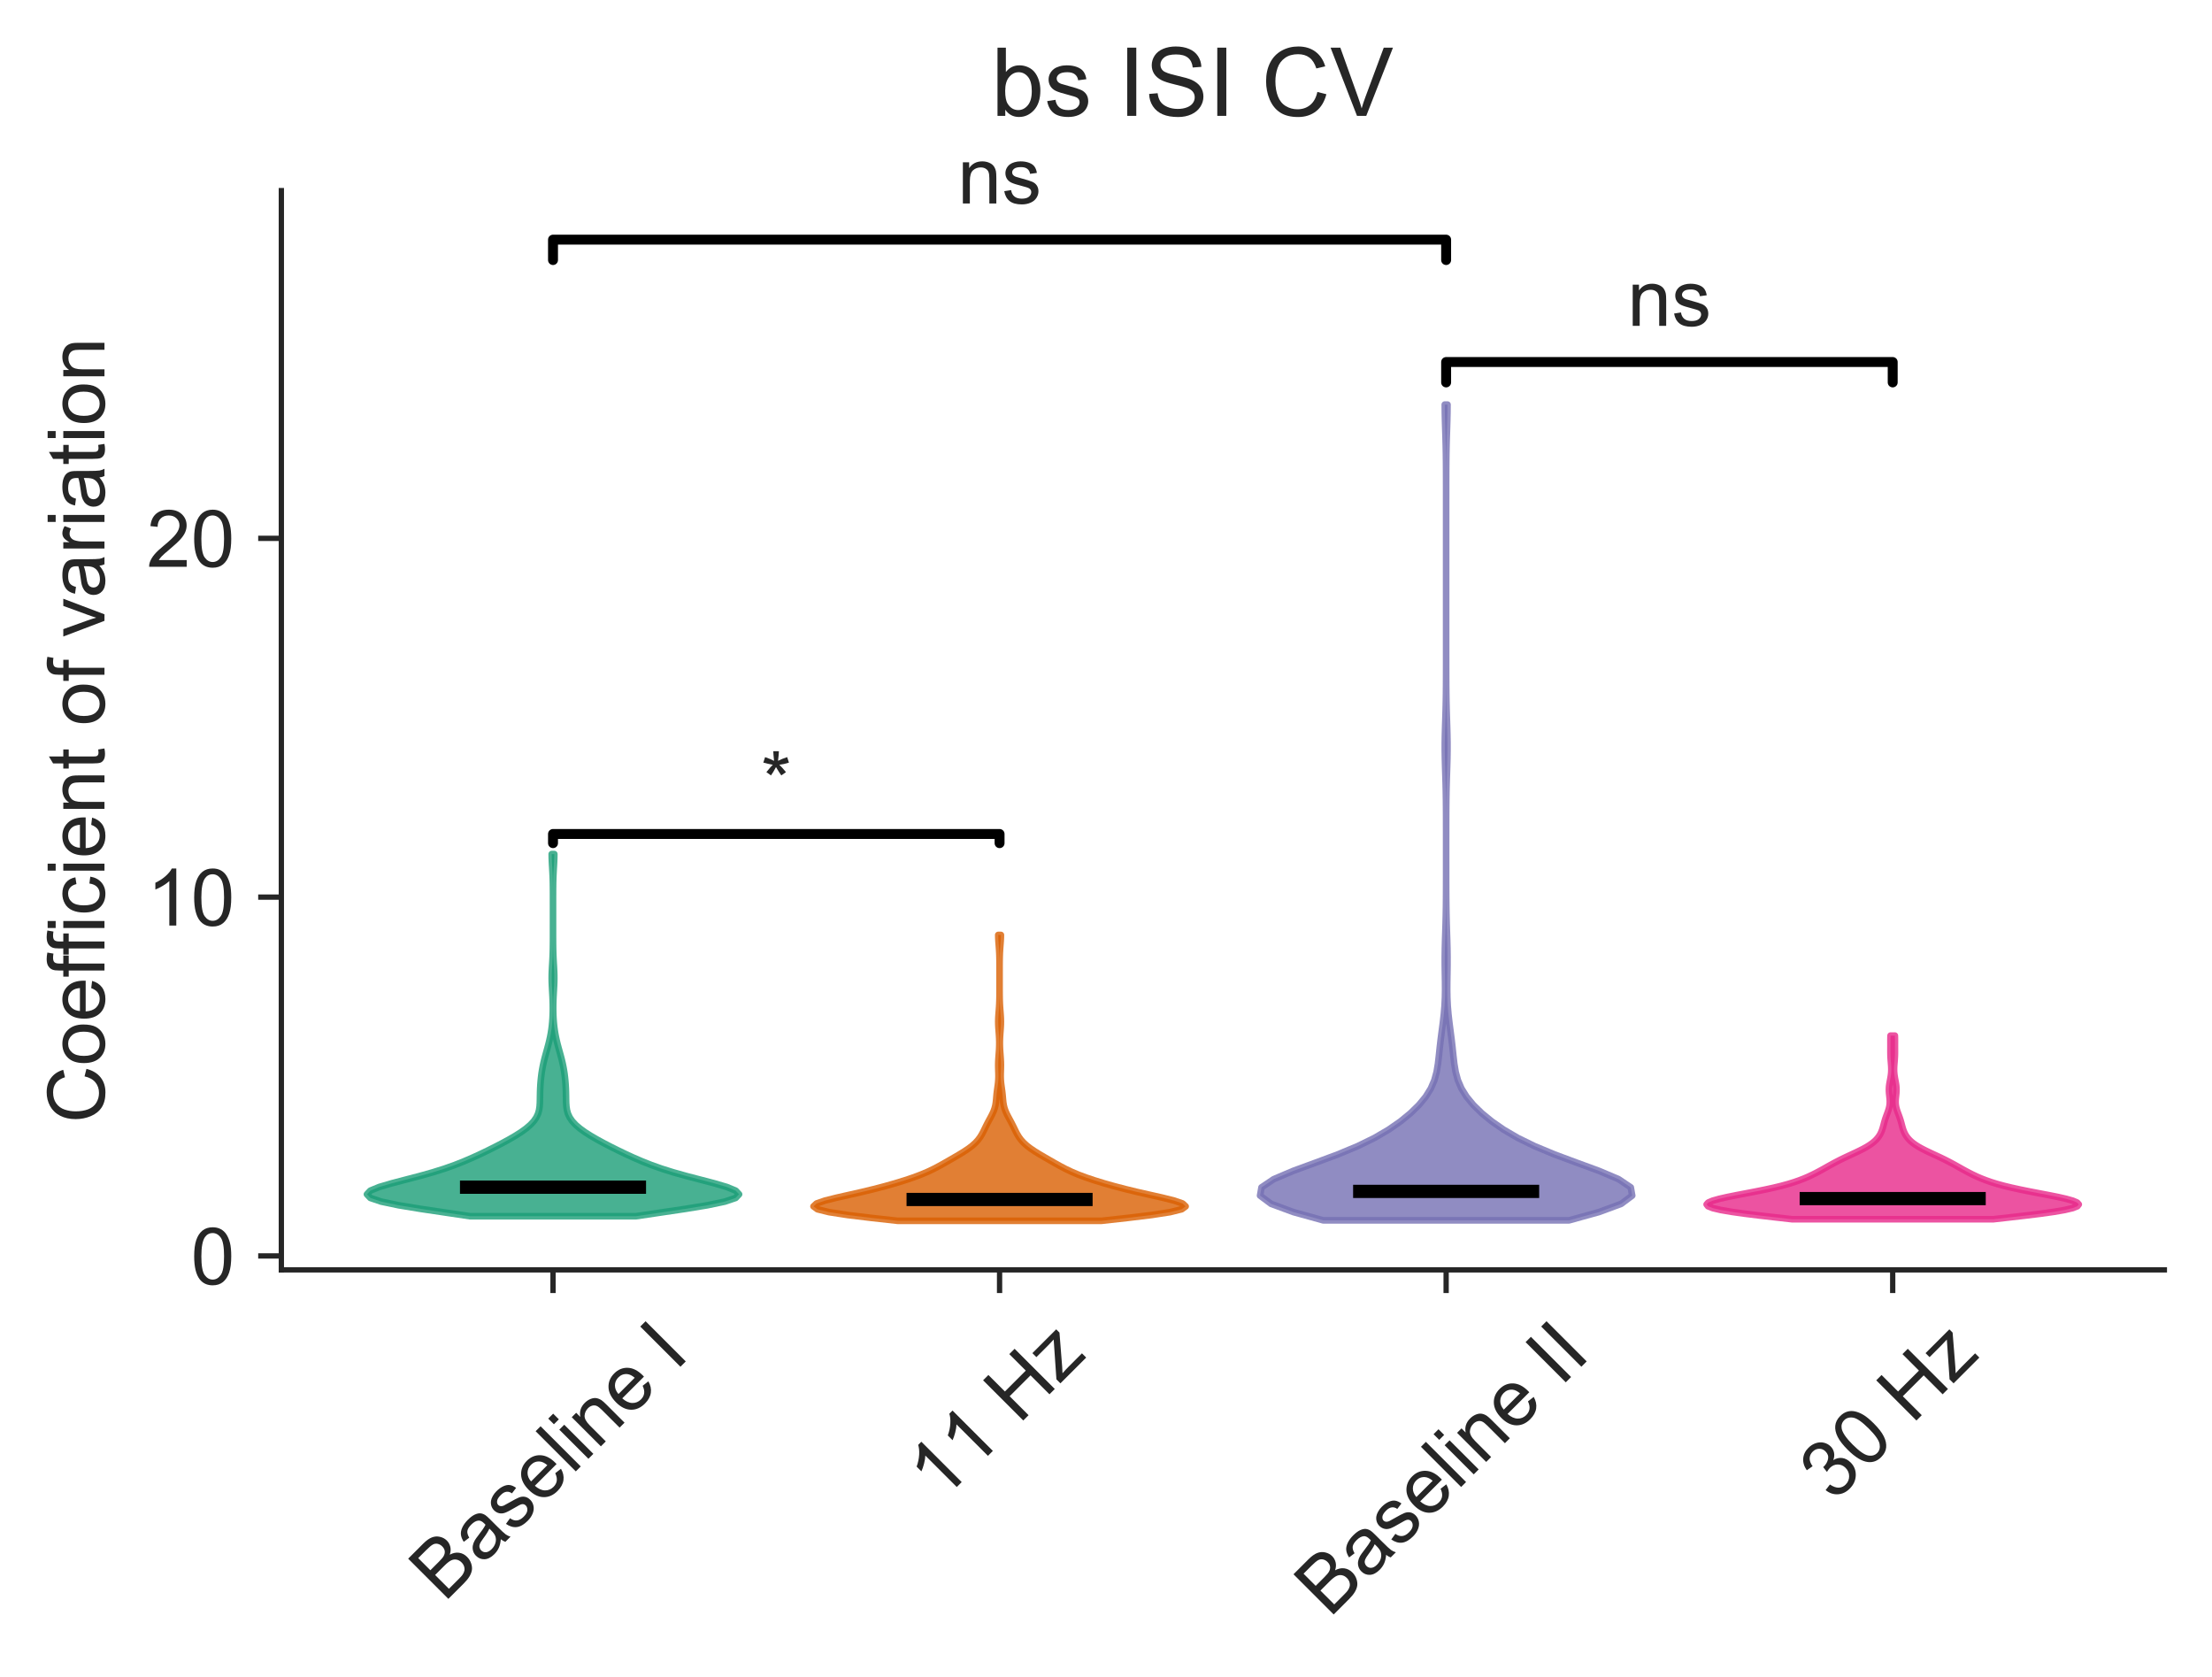 <?xml version="1.0" encoding="utf-8" standalone="no"?>
<!DOCTYPE svg PUBLIC "-//W3C//DTD SVG 1.1//EN"
  "http://www.w3.org/Graphics/SVG/1.1/DTD/svg11.dtd">
<!-- Created with matplotlib (https://matplotlib.org/) -->
<svg height="253.46pt" version="1.1" viewBox="0 0 334.301 253.46" width="334.301pt" xmlns="http://www.w3.org/2000/svg" xmlns:xlink="http://www.w3.org/1999/xlink">
 <defs>
  <style type="text/css">
*{stroke-linecap:butt;stroke-linejoin:round;}
  </style>
 </defs>
 <g id="figure_1">
  <g id="patch_1">
   <path d="M -0 253.46 
L 334.301 253.46 
L 334.301 0 
L -0 0 
z
" style="fill:none;"/>
  </g>
  <g id="axes_1">
   <g id="patch_2">
    <path d="M 42.521 191.88 
L 327.101 191.88 
L 327.101 28.8 
L 42.521 28.8 
z
" style="fill:none;"/>
   </g>
   <g id="matplotlib.axis_1">
    <g id="xtick_1">
     <g id="line2d_1">
      <defs>
       <path d="M 0 0 
L 0 3.5 
" id="md70d0dd9fb" style="stroke:#262626;stroke-width:0.8;"/>
      </defs>
      <g>
       <use style="fill:#262626;stroke:#262626;stroke-width:0.8;" x="83.577" xlink:href="#md70d0dd9fb" y="191.88"/>
      </g>
     </g>
     <g id="text_1">
      <!-- Baseline I -->
      <defs>
       <path d="M 7.328 0 
L 7.328 71.578 
L 34.188 71.578 
Q 42.391 71.578 47.344 69.406 
Q 52.297 67.234 55.094 62.719 
Q 57.906 58.203 57.906 53.266 
Q 57.906 48.688 55.422 44.625 
Q 52.938 40.578 47.906 38.094 
Q 54.391 36.188 57.875 31.594 
Q 61.375 27 61.375 20.75 
Q 61.375 15.719 59.25 11.391 
Q 57.125 7.078 54 4.734 
Q 50.875 2.391 46.156 1.188 
Q 41.453 0 34.625 0 
z
M 16.797 41.5 
L 32.281 41.5 
Q 38.578 41.5 41.312 42.328 
Q 44.922 43.406 46.75 45.891 
Q 48.578 48.391 48.578 52.156 
Q 48.578 55.719 46.875 58.422 
Q 45.172 61.141 41.984 62.141 
Q 38.812 63.141 31.109 63.141 
L 16.797 63.141 
z
M 16.797 8.453 
L 34.625 8.453 
Q 39.203 8.453 41.062 8.797 
Q 44.344 9.375 46.531 10.734 
Q 48.734 12.109 50.141 14.719 
Q 51.562 17.328 51.562 20.75 
Q 51.562 24.75 49.516 27.703 
Q 47.469 30.672 43.828 31.859 
Q 40.188 33.062 33.344 33.062 
L 16.797 33.062 
z
" id="ArialMT-66"/>
       <path d="M 40.438 6.391 
Q 35.547 2.25 31.031 0.531 
Q 26.516 -1.172 21.344 -1.172 
Q 12.797 -1.172 8.203 3 
Q 3.609 7.172 3.609 13.672 
Q 3.609 17.484 5.344 20.625 
Q 7.078 23.781 9.891 25.688 
Q 12.703 27.594 16.219 28.562 
Q 18.797 29.25 24.031 29.891 
Q 34.672 31.156 39.703 32.906 
Q 39.75 34.719 39.75 35.203 
Q 39.75 40.578 37.25 42.781 
Q 33.891 45.75 27.25 45.75 
Q 21.047 45.75 18.094 43.578 
Q 15.141 41.406 13.719 35.891 
L 5.125 37.062 
Q 6.297 42.578 8.984 45.969 
Q 11.672 49.359 16.75 51.188 
Q 21.828 53.031 28.516 53.031 
Q 35.156 53.031 39.297 51.469 
Q 43.453 49.906 45.406 47.531 
Q 47.359 45.172 48.141 41.547 
Q 48.578 39.312 48.578 33.453 
L 48.578 21.734 
Q 48.578 9.469 49.141 6.219 
Q 49.703 2.984 51.375 0 
L 42.188 0 
Q 40.828 2.734 40.438 6.391 
z
M 39.703 26.031 
Q 34.906 24.078 25.344 22.703 
Q 19.922 21.922 17.672 20.938 
Q 15.438 19.969 14.203 18.094 
Q 12.984 16.219 12.984 13.922 
Q 12.984 10.406 15.641 8.062 
Q 18.312 5.719 23.438 5.719 
Q 28.516 5.719 32.469 7.938 
Q 36.422 10.156 38.281 14.016 
Q 39.703 17 39.703 22.797 
z
" id="ArialMT-97"/>
       <path d="M 3.078 15.484 
L 11.766 16.844 
Q 12.5 11.625 15.844 8.844 
Q 19.188 6.062 25.203 6.062 
Q 31.25 6.062 34.172 8.516 
Q 37.109 10.984 37.109 14.312 
Q 37.109 17.281 34.516 19 
Q 32.719 20.172 25.531 21.969 
Q 15.875 24.422 12.141 26.203 
Q 8.406 27.984 6.469 31.125 
Q 4.547 34.281 4.547 38.094 
Q 4.547 41.547 6.125 44.5 
Q 7.719 47.469 10.453 49.422 
Q 12.5 50.922 16.031 51.969 
Q 19.578 53.031 23.641 53.031 
Q 29.734 53.031 34.344 51.266 
Q 38.969 49.516 41.156 46.5 
Q 43.359 43.5 44.188 38.484 
L 35.594 37.312 
Q 35.016 41.312 32.203 43.547 
Q 29.391 45.797 24.266 45.797 
Q 18.219 45.797 15.625 43.797 
Q 13.031 41.797 13.031 39.109 
Q 13.031 37.406 14.109 36.031 
Q 15.188 34.625 17.484 33.688 
Q 18.797 33.203 25.25 31.453 
Q 34.578 28.953 38.25 27.359 
Q 41.938 25.781 44.031 22.75 
Q 46.141 19.734 46.141 15.234 
Q 46.141 10.844 43.578 6.953 
Q 41.016 3.078 36.172 0.953 
Q 31.344 -1.172 25.25 -1.172 
Q 15.141 -1.172 9.844 3.031 
Q 4.547 7.234 3.078 15.484 
z
" id="ArialMT-115"/>
       <path d="M 42.094 16.703 
L 51.172 15.578 
Q 49.031 7.625 43.219 3.219 
Q 37.406 -1.172 28.375 -1.172 
Q 17 -1.172 10.328 5.828 
Q 3.656 12.844 3.656 25.484 
Q 3.656 38.578 10.391 45.797 
Q 17.141 53.031 27.875 53.031 
Q 38.281 53.031 44.875 45.953 
Q 51.469 38.875 51.469 26.031 
Q 51.469 25.25 51.422 23.688 
L 12.75 23.688 
Q 13.234 15.141 17.578 10.594 
Q 21.922 6.062 28.422 6.062 
Q 33.25 6.062 36.672 8.594 
Q 40.094 11.141 42.094 16.703 
z
M 13.234 30.906 
L 42.188 30.906 
Q 41.609 37.453 38.875 40.719 
Q 34.672 45.797 27.984 45.797 
Q 21.922 45.797 17.797 41.75 
Q 13.672 37.703 13.234 30.906 
z
" id="ArialMT-101"/>
       <path d="M 6.391 0 
L 6.391 71.578 
L 15.188 71.578 
L 15.188 0 
z
" id="ArialMT-108"/>
       <path d="M 6.641 61.469 
L 6.641 71.578 
L 15.438 71.578 
L 15.438 61.469 
z
M 6.641 0 
L 6.641 51.859 
L 15.438 51.859 
L 15.438 0 
z
" id="ArialMT-105"/>
       <path d="M 6.594 0 
L 6.594 51.859 
L 14.5 51.859 
L 14.5 44.484 
Q 20.219 53.031 31 53.031 
Q 35.688 53.031 39.625 51.344 
Q 43.562 49.656 45.516 46.922 
Q 47.469 44.188 48.25 40.438 
Q 48.734 37.984 48.734 31.891 
L 48.734 0 
L 39.938 0 
L 39.938 31.547 
Q 39.938 36.922 38.906 39.578 
Q 37.891 42.234 35.281 43.812 
Q 32.672 45.406 29.156 45.406 
Q 23.531 45.406 19.453 41.844 
Q 15.375 38.281 15.375 28.328 
L 15.375 0 
z
" id="ArialMT-110"/>
       <path id="ArialMT-32"/>
       <path d="M 9.328 0 
L 9.328 71.578 
L 18.797 71.578 
L 18.797 0 
z
" id="ArialMT-73"/>
      </defs>
      <g style="fill:#262626;" transform="translate(67.139 242.216)rotate(-45)scale(0.12 -0.12)">
       <use xlink:href="#ArialMT-66"/>
       <use x="66.699" xlink:href="#ArialMT-97"/>
       <use x="122.314" xlink:href="#ArialMT-115"/>
       <use x="172.314" xlink:href="#ArialMT-101"/>
       <use x="227.93" xlink:href="#ArialMT-108"/>
       <use x="250.146" xlink:href="#ArialMT-105"/>
       <use x="272.363" xlink:href="#ArialMT-110"/>
       <use x="327.979" xlink:href="#ArialMT-101"/>
       <use x="383.594" xlink:href="#ArialMT-32"/>
       <use x="411.377" xlink:href="#ArialMT-73"/>
      </g>
     </g>
    </g>
    <g id="xtick_2">
     <g id="line2d_2">
      <g>
       <use style="fill:#262626;stroke:#262626;stroke-width:0.8;" x="151.066" xlink:href="#md70d0dd9fb" y="191.88"/>
      </g>
     </g>
     <g id="text_2">
      <!-- 11 Hz -->
      <defs>
       <path d="M 37.25 0 
L 28.469 0 
L 28.469 56 
Q 25.297 52.984 20.141 49.953 
Q 14.984 46.922 10.891 45.406 
L 10.891 53.906 
Q 18.266 57.375 23.781 62.297 
Q 29.297 67.234 31.594 71.875 
L 37.25 71.875 
z
" id="ArialMT-49"/>
       <path d="M 8.016 0 
L 8.016 71.578 
L 17.484 71.578 
L 17.484 42.188 
L 54.688 42.188 
L 54.688 71.578 
L 64.156 71.578 
L 64.156 0 
L 54.688 0 
L 54.688 33.734 
L 17.484 33.734 
L 17.484 0 
z
" id="ArialMT-72"/>
       <path d="M 1.953 0 
L 1.953 7.125 
L 34.969 45.016 
Q 29.344 44.734 25.047 44.734 
L 3.906 44.734 
L 3.906 51.859 
L 46.297 51.859 
L 46.297 46.047 
L 18.219 13.141 
L 12.797 7.125 
Q 18.703 7.562 23.875 7.562 
L 47.859 7.562 
L 47.859 0 
z
" id="ArialMT-122"/>
      </defs>
      <g style="fill:#262626;" transform="translate(142.182 227.109)rotate(-45)scale(0.12 -0.12)">
       <use xlink:href="#ArialMT-49"/>
       <use x="55.506" xlink:href="#ArialMT-49"/>
       <use x="111.121" xlink:href="#ArialMT-32"/>
       <use x="138.904" xlink:href="#ArialMT-72"/>
       <use x="211.121" xlink:href="#ArialMT-122"/>
      </g>
     </g>
    </g>
    <g id="xtick_3">
     <g id="line2d_3">
      <g>
       <use style="fill:#262626;stroke:#262626;stroke-width:0.8;" x="218.555" xlink:href="#md70d0dd9fb" y="191.88"/>
      </g>
     </g>
     <g id="text_3">
      <!-- Baseline II -->
      <g style="fill:#262626;" transform="translate(200.939 244.573)rotate(-45)scale(0.12 -0.12)">
       <use xlink:href="#ArialMT-66"/>
       <use x="66.699" xlink:href="#ArialMT-97"/>
       <use x="122.314" xlink:href="#ArialMT-115"/>
       <use x="172.314" xlink:href="#ArialMT-101"/>
       <use x="227.93" xlink:href="#ArialMT-108"/>
       <use x="250.146" xlink:href="#ArialMT-105"/>
       <use x="272.363" xlink:href="#ArialMT-110"/>
       <use x="327.979" xlink:href="#ArialMT-101"/>
       <use x="383.594" xlink:href="#ArialMT-32"/>
       <use x="411.377" xlink:href="#ArialMT-73"/>
       <use x="439.16" xlink:href="#ArialMT-73"/>
      </g>
     </g>
    </g>
    <g id="xtick_4">
     <g id="line2d_4">
      <g>
       <use style="fill:#262626;stroke:#262626;stroke-width:0.8;" x="286.045" xlink:href="#md70d0dd9fb" y="191.88"/>
      </g>
     </g>
     <g id="text_4">
      <!-- 30 Hz -->
      <defs>
       <path d="M 4.203 18.891 
L 12.984 20.062 
Q 14.5 12.594 18.141 9.297 
Q 21.781 6 27 6 
Q 33.203 6 37.469 10.297 
Q 41.75 14.594 41.75 20.953 
Q 41.75 27 37.797 30.922 
Q 33.844 34.859 27.734 34.859 
Q 25.25 34.859 21.531 33.891 
L 22.516 41.609 
Q 23.391 41.5 23.922 41.5 
Q 29.547 41.5 34.031 44.422 
Q 38.531 47.359 38.531 53.469 
Q 38.531 58.297 35.25 61.469 
Q 31.984 64.656 26.812 64.656 
Q 21.688 64.656 18.266 61.422 
Q 14.844 58.203 13.875 51.766 
L 5.078 53.328 
Q 6.688 62.156 12.391 67.016 
Q 18.109 71.875 26.609 71.875 
Q 32.469 71.875 37.391 69.359 
Q 42.328 66.844 44.938 62.5 
Q 47.562 58.156 47.562 53.266 
Q 47.562 48.641 45.062 44.828 
Q 42.578 41.016 37.703 38.766 
Q 44.047 37.312 47.562 32.688 
Q 51.078 28.078 51.078 21.141 
Q 51.078 11.766 44.234 5.25 
Q 37.406 -1.266 26.953 -1.266 
Q 17.531 -1.266 11.297 4.344 
Q 5.078 9.969 4.203 18.891 
z
" id="ArialMT-51"/>
       <path d="M 4.156 35.297 
Q 4.156 48 6.766 55.734 
Q 9.375 63.484 14.516 67.672 
Q 19.672 71.875 27.484 71.875 
Q 33.25 71.875 37.594 69.547 
Q 41.938 67.234 44.766 62.859 
Q 47.609 58.5 49.219 52.219 
Q 50.828 45.953 50.828 35.297 
Q 50.828 22.703 48.234 14.969 
Q 45.656 7.234 40.5 3 
Q 35.359 -1.219 27.484 -1.219 
Q 17.141 -1.219 11.234 6.203 
Q 4.156 15.141 4.156 35.297 
z
M 13.188 35.297 
Q 13.188 17.672 17.312 11.828 
Q 21.438 6 27.484 6 
Q 33.547 6 37.672 11.859 
Q 41.797 17.719 41.797 35.297 
Q 41.797 52.984 37.672 58.781 
Q 33.547 64.594 27.391 64.594 
Q 21.344 64.594 17.719 59.469 
Q 13.188 52.938 13.188 35.297 
z
" id="ArialMT-48"/>
      </defs>
      <g style="fill:#262626;" transform="translate(277.156 227.119)rotate(-45)scale(0.12 -0.12)">
       <use xlink:href="#ArialMT-51"/>
       <use x="55.615" xlink:href="#ArialMT-48"/>
       <use x="111.23" xlink:href="#ArialMT-32"/>
       <use x="139.014" xlink:href="#ArialMT-72"/>
       <use x="211.23" xlink:href="#ArialMT-122"/>
      </g>
     </g>
    </g>
   </g>
   <g id="matplotlib.axis_2">
    <g id="ytick_1">
     <g id="line2d_5">
      <defs>
       <path d="M 0 0 
L -3.5 0 
" id="m2363a6ef73" style="stroke:#262626;stroke-width:0.8;"/>
      </defs>
      <g>
       <use style="fill:#262626;stroke:#262626;stroke-width:0.8;" x="42.521" xlink:href="#m2363a6ef73" y="189.775"/>
      </g>
     </g>
     <g id="text_5">
      <!-- 0 -->
      <g style="fill:#262626;" transform="translate(28.848 194.07)scale(0.12 -0.12)">
       <use xlink:href="#ArialMT-48"/>
      </g>
     </g>
    </g>
    <g id="ytick_2">
     <g id="line2d_6">
      <g>
       <use style="fill:#262626;stroke:#262626;stroke-width:0.8;" x="42.521" xlink:href="#m2363a6ef73" y="135.56"/>
      </g>
     </g>
     <g id="text_6">
      <!-- 10 -->
      <g style="fill:#262626;" transform="translate(22.174 139.855)scale(0.12 -0.12)">
       <use xlink:href="#ArialMT-49"/>
       <use x="55.615" xlink:href="#ArialMT-48"/>
      </g>
     </g>
    </g>
    <g id="ytick_3">
     <g id="line2d_7">
      <g>
       <use style="fill:#262626;stroke:#262626;stroke-width:0.8;" x="42.521" xlink:href="#m2363a6ef73" y="81.345"/>
      </g>
     </g>
     <g id="text_7">
      <!-- 20 -->
      <defs>
       <path d="M 50.344 8.453 
L 50.344 0 
L 3.031 0 
Q 2.938 3.172 4.047 6.109 
Q 5.859 10.938 9.828 15.625 
Q 13.812 20.312 21.344 26.469 
Q 33.016 36.031 37.109 41.625 
Q 41.219 47.219 41.219 52.203 
Q 41.219 57.422 37.469 61 
Q 33.734 64.594 27.734 64.594 
Q 21.391 64.594 17.578 60.781 
Q 13.766 56.984 13.719 50.25 
L 4.688 51.172 
Q 5.609 61.281 11.656 66.578 
Q 17.719 71.875 27.938 71.875 
Q 38.234 71.875 44.234 66.156 
Q 50.25 60.453 50.25 52 
Q 50.25 47.703 48.484 43.547 
Q 46.734 39.406 42.656 34.812 
Q 38.578 30.219 29.109 22.219 
Q 21.188 15.578 18.938 13.203 
Q 16.703 10.844 15.234 8.453 
z
" id="ArialMT-50"/>
      </defs>
      <g style="fill:#262626;" transform="translate(22.174 85.639)scale(0.12 -0.12)">
       <use xlink:href="#ArialMT-50"/>
       <use x="55.615" xlink:href="#ArialMT-48"/>
      </g>
     </g>
    </g>
    <g id="text_8">
     <!-- Coefficient of variation -->
     <defs>
      <path d="M 58.797 25.094 
L 68.266 22.703 
Q 65.281 11.031 57.547 4.906 
Q 49.812 -1.219 38.625 -1.219 
Q 27.047 -1.219 19.797 3.484 
Q 12.547 8.203 8.766 17.141 
Q 4.984 26.078 4.984 36.328 
Q 4.984 47.516 9.25 55.828 
Q 13.531 64.156 21.406 68.469 
Q 29.297 72.797 38.766 72.797 
Q 49.516 72.797 56.828 67.328 
Q 64.156 61.859 67.047 51.953 
L 57.719 49.75 
Q 55.219 57.562 50.484 61.125 
Q 45.75 64.703 38.578 64.703 
Q 30.328 64.703 24.781 60.734 
Q 19.234 56.781 16.984 50.109 
Q 14.75 43.453 14.75 36.375 
Q 14.75 27.25 17.406 20.438 
Q 20.062 13.625 25.672 10.25 
Q 31.297 6.891 37.844 6.891 
Q 45.797 6.891 51.312 11.469 
Q 56.844 16.062 58.797 25.094 
z
" id="ArialMT-67"/>
      <path d="M 3.328 25.922 
Q 3.328 40.328 11.328 47.266 
Q 18.016 53.031 27.641 53.031 
Q 38.328 53.031 45.109 46.016 
Q 51.906 39.016 51.906 26.656 
Q 51.906 16.656 48.906 10.906 
Q 45.906 5.172 40.156 2 
Q 34.422 -1.172 27.641 -1.172 
Q 16.75 -1.172 10.031 5.812 
Q 3.328 12.797 3.328 25.922 
z
M 12.359 25.922 
Q 12.359 15.969 16.703 11.016 
Q 21.047 6.062 27.641 6.062 
Q 34.188 6.062 38.531 11.031 
Q 42.875 16.016 42.875 26.219 
Q 42.875 35.844 38.5 40.797 
Q 34.125 45.75 27.641 45.75 
Q 21.047 45.75 16.703 40.812 
Q 12.359 35.891 12.359 25.922 
z
" id="ArialMT-111"/>
      <path d="M 8.688 0 
L 8.688 45.016 
L 0.922 45.016 
L 0.922 51.859 
L 8.688 51.859 
L 8.688 57.375 
Q 8.688 62.594 9.625 65.141 
Q 10.891 68.562 14.078 70.672 
Q 17.281 72.797 23.047 72.797 
Q 26.766 72.797 31.25 71.922 
L 29.938 64.266 
Q 27.203 64.75 24.75 64.75 
Q 20.75 64.75 19.094 63.031 
Q 17.438 61.328 17.438 56.641 
L 17.438 51.859 
L 27.547 51.859 
L 27.547 45.016 
L 17.438 45.016 
L 17.438 0 
z
" id="ArialMT-102"/>
      <path d="M 40.438 19 
L 49.078 17.875 
Q 47.656 8.938 41.812 3.875 
Q 35.984 -1.172 27.484 -1.172 
Q 16.844 -1.172 10.375 5.781 
Q 3.906 12.75 3.906 25.734 
Q 3.906 34.125 6.688 40.422 
Q 9.469 46.734 15.156 49.875 
Q 20.844 53.031 27.547 53.031 
Q 35.984 53.031 41.359 48.75 
Q 46.734 44.484 48.25 36.625 
L 39.703 35.297 
Q 38.484 40.531 35.375 43.156 
Q 32.281 45.797 27.875 45.797 
Q 21.234 45.797 17.078 41.031 
Q 12.938 36.281 12.938 25.984 
Q 12.938 15.531 16.938 10.797 
Q 20.953 6.062 27.391 6.062 
Q 32.562 6.062 36.031 9.234 
Q 39.5 12.406 40.438 19 
z
" id="ArialMT-99"/>
      <path d="M 25.781 7.859 
L 27.047 0.094 
Q 23.344 -0.688 20.406 -0.688 
Q 15.625 -0.688 12.984 0.828 
Q 10.359 2.344 9.281 4.812 
Q 8.203 7.281 8.203 15.188 
L 8.203 45.016 
L 1.766 45.016 
L 1.766 51.859 
L 8.203 51.859 
L 8.203 64.703 
L 16.938 69.969 
L 16.938 51.859 
L 25.781 51.859 
L 25.781 45.016 
L 16.938 45.016 
L 16.938 14.703 
Q 16.938 10.938 17.406 9.859 
Q 17.875 8.797 18.922 8.156 
Q 19.969 7.516 21.922 7.516 
Q 23.391 7.516 25.781 7.859 
z
" id="ArialMT-116"/>
      <path d="M 21 0 
L 1.266 51.859 
L 10.547 51.859 
L 21.688 20.797 
Q 23.484 15.766 25 10.359 
Q 26.172 14.453 28.266 20.219 
L 39.797 51.859 
L 48.828 51.859 
L 29.203 0 
z
" id="ArialMT-118"/>
      <path d="M 6.5 0 
L 6.5 51.859 
L 14.406 51.859 
L 14.406 44 
Q 17.438 49.516 20 51.266 
Q 22.562 53.031 25.641 53.031 
Q 30.078 53.031 34.672 50.203 
L 31.641 42.047 
Q 28.422 43.953 25.203 43.953 
Q 22.312 43.953 20.016 42.219 
Q 17.719 40.484 16.75 37.406 
Q 15.281 32.719 15.281 27.156 
L 15.281 0 
z
" id="ArialMT-114"/>
     </defs>
     <g style="fill:#262626;" transform="translate(15.789 169.7)rotate(-90)scale(0.12 -0.12)">
      <use xlink:href="#ArialMT-67"/>
      <use x="72.217" xlink:href="#ArialMT-111"/>
      <use x="127.832" xlink:href="#ArialMT-101"/>
      <use x="183.447" xlink:href="#ArialMT-102"/>
      <use x="211.215" xlink:href="#ArialMT-102"/>
      <use x="238.998" xlink:href="#ArialMT-105"/>
      <use x="261.215" xlink:href="#ArialMT-99"/>
      <use x="311.215" xlink:href="#ArialMT-105"/>
      <use x="333.432" xlink:href="#ArialMT-101"/>
      <use x="389.047" xlink:href="#ArialMT-110"/>
      <use x="444.662" xlink:href="#ArialMT-116"/>
      <use x="472.445" xlink:href="#ArialMT-32"/>
      <use x="500.229" xlink:href="#ArialMT-111"/>
      <use x="555.844" xlink:href="#ArialMT-102"/>
      <use x="583.627" xlink:href="#ArialMT-32"/>
      <use x="611.41" xlink:href="#ArialMT-118"/>
      <use x="661.41" xlink:href="#ArialMT-97"/>
      <use x="717.025" xlink:href="#ArialMT-114"/>
      <use x="750.326" xlink:href="#ArialMT-105"/>
      <use x="772.543" xlink:href="#ArialMT-97"/>
      <use x="828.158" xlink:href="#ArialMT-116"/>
      <use x="855.941" xlink:href="#ArialMT-105"/>
      <use x="878.158" xlink:href="#ArialMT-111"/>
      <use x="933.773" xlink:href="#ArialMT-110"/>
     </g>
    </g>
   </g>
   <g id="PolyCollection_1">
    <defs>
     <path d="M 96.096 -69.682 
L 71.057 -69.682 
L 67.347 -70.235 
L 63.618 -70.788 
L 60.252 -71.34 
L 57.616 -71.893 
L 55.981 -72.446 
L 55.456 -72.999 
L 55.973 -73.551 
L 57.318 -74.104 
L 59.197 -74.657 
L 61.313 -75.21 
L 63.428 -75.762 
L 65.396 -76.315 
L 67.156 -76.868 
L 68.716 -77.421 
L 70.113 -77.974 
L 71.395 -78.526 
L 72.6 -79.079 
L 73.751 -79.632 
L 74.859 -80.185 
L 75.924 -80.737 
L 76.939 -81.29 
L 77.89 -81.843 
L 78.758 -82.396 
L 79.523 -82.948 
L 80.166 -83.501 
L 80.677 -84.054 
L 81.055 -84.607 
L 81.313 -85.16 
L 81.47 -85.712 
L 81.553 -86.265 
L 81.589 -86.818 
L 81.602 -87.371 
L 81.61 -87.923 
L 81.621 -88.476 
L 81.642 -89.029 
L 81.674 -89.582 
L 81.718 -90.134 
L 81.774 -90.687 
L 81.844 -91.24 
L 81.93 -91.793 
L 82.031 -92.345 
L 82.149 -92.898 
L 82.283 -93.451 
L 82.429 -94.004 
L 82.583 -94.557 
L 82.737 -95.109 
L 82.885 -95.662 
L 83.021 -96.215 
L 83.143 -96.768 
L 83.248 -97.32 
L 83.336 -97.873 
L 83.407 -98.426 
L 83.462 -98.979 
L 83.502 -99.531 
L 83.529 -100.084 
L 83.544 -100.637 
L 83.548 -101.19 
L 83.542 -101.743 
L 83.527 -102.295 
L 83.504 -102.848 
L 83.475 -103.401 
L 83.443 -103.954 
L 83.413 -104.506 
L 83.391 -105.059 
L 83.382 -105.612 
L 83.387 -106.165 
L 83.405 -106.717 
L 83.432 -107.27 
L 83.465 -107.823 
L 83.496 -108.376 
L 83.523 -108.928 
L 83.543 -109.481 
L 83.557 -110.034 
L 83.566 -110.587 
L 83.572 -111.14 
L 83.574 -111.692 
L 83.576 -112.245 
L 83.576 -112.798 
L 83.576 -113.351 
L 83.577 -113.903 
L 83.577 -114.456 
L 83.577 -115.009 
L 83.577 -115.562 
L 83.577 -116.114 
L 83.577 -116.667 
L 83.576 -117.22 
L 83.576 -117.773 
L 83.575 -118.325 
L 83.572 -118.878 
L 83.567 -119.431 
L 83.559 -119.984 
L 83.546 -120.537 
L 83.527 -121.089 
L 83.501 -121.642 
L 83.47 -122.195 
L 83.438 -122.748 
L 83.409 -123.3 
L 83.389 -123.853 
L 83.382 -124.406 
L 83.772 -124.406 
L 83.772 -124.406 
L 83.765 -123.853 
L 83.744 -123.3 
L 83.716 -122.748 
L 83.683 -122.195 
L 83.653 -121.642 
L 83.627 -121.089 
L 83.607 -120.537 
L 83.594 -119.984 
L 83.586 -119.431 
L 83.581 -118.878 
L 83.579 -118.325 
L 83.577 -117.773 
L 83.577 -117.22 
L 83.577 -116.667 
L 83.577 -116.114 
L 83.577 -115.562 
L 83.577 -115.009 
L 83.577 -114.456 
L 83.577 -113.903 
L 83.577 -113.351 
L 83.577 -112.798 
L 83.578 -112.245 
L 83.579 -111.692 
L 83.582 -111.14 
L 83.587 -110.587 
L 83.596 -110.034 
L 83.61 -109.481 
L 83.631 -108.928 
L 83.657 -108.376 
L 83.689 -107.823 
L 83.721 -107.27 
L 83.749 -106.717 
L 83.767 -106.165 
L 83.772 -105.612 
L 83.762 -105.059 
L 83.74 -104.506 
L 83.71 -103.954 
L 83.678 -103.401 
L 83.649 -102.848 
L 83.626 -102.295 
L 83.611 -101.743 
L 83.605 -101.19 
L 83.609 -100.637 
L 83.624 -100.084 
L 83.651 -99.531 
L 83.691 -98.979 
L 83.746 -98.426 
L 83.818 -97.873 
L 83.906 -97.32 
L 84.011 -96.768 
L 84.132 -96.215 
L 84.268 -95.662 
L 84.416 -95.109 
L 84.571 -94.557 
L 84.724 -94.004 
L 84.87 -93.451 
L 85.004 -92.898 
L 85.122 -92.345 
L 85.223 -91.793 
L 85.309 -91.24 
L 85.379 -90.687 
L 85.436 -90.134 
L 85.479 -89.582 
L 85.511 -89.029 
L 85.532 -88.476 
L 85.543 -87.923 
L 85.551 -87.371 
L 85.564 -86.818 
L 85.601 -86.265 
L 85.684 -85.712 
L 85.84 -85.16 
L 86.098 -84.607 
L 86.476 -84.054 
L 86.987 -83.501 
L 87.631 -82.948 
L 88.395 -82.396 
L 89.263 -81.843 
L 90.214 -81.29 
L 91.229 -80.737 
L 92.294 -80.185 
L 93.402 -79.632 
L 94.553 -79.079 
L 95.758 -78.526 
L 97.04 -77.974 
L 98.438 -77.421 
L 99.997 -76.868 
L 101.757 -76.315 
L 103.725 -75.762 
L 105.84 -75.21 
L 107.956 -74.657 
L 109.835 -74.104 
L 111.18 -73.551 
L 111.697 -72.999 
L 111.172 -72.446 
L 109.537 -71.893 
L 106.902 -71.34 
L 103.536 -70.788 
L 99.806 -70.235 
L 96.096 -69.682 
z
" id="m2f161b6c61" style="stroke:#1b9e77;stroke-opacity:0.8;"/>
    </defs>
    <g clip-path="url(#p8aae923956)">
     <use style="fill:#1b9e77;fill-opacity:0.8;stroke:#1b9e77;stroke-opacity:0.8;" x="0" xlink:href="#m2f161b6c61" y="253.46"/>
    </g>
   </g>
   <g id="PolyCollection_2">
    <defs>
     <path d="M 166.476 -68.992 
L 135.656 -68.992 
L 131.713 -69.429 
L 128.121 -69.865 
L 125.298 -70.301 
L 123.539 -70.738 
L 122.945 -71.174 
L 123.412 -71.61 
L 124.681 -72.047 
L 126.429 -72.483 
L 128.364 -72.919 
L 130.283 -73.355 
L 132.088 -73.792 
L 133.755 -74.228 
L 135.294 -74.664 
L 136.715 -75.101 
L 138.014 -75.537 
L 139.18 -75.973 
L 140.212 -76.41 
L 141.125 -76.846 
L 141.953 -77.282 
L 142.734 -77.718 
L 143.497 -78.155 
L 144.255 -78.591 
L 144.999 -79.027 
L 145.709 -79.464 
L 146.361 -79.9 
L 146.933 -80.336 
L 147.418 -80.773 
L 147.815 -81.209 
L 148.138 -81.645 
L 148.403 -82.082 
L 148.632 -82.518 
L 148.845 -82.954 
L 149.058 -83.39 
L 149.281 -83.827 
L 149.515 -84.263 
L 149.751 -84.699 
L 149.975 -85.136 
L 150.171 -85.572 
L 150.326 -86.008 
L 150.436 -86.445 
L 150.507 -86.881 
L 150.552 -87.317 
L 150.589 -87.753 
L 150.63 -88.19 
L 150.683 -88.626 
L 150.744 -89.062 
L 150.804 -89.499 
L 150.855 -89.935 
L 150.887 -90.371 
L 150.898 -90.808 
L 150.894 -91.244 
L 150.88 -91.68 
L 150.867 -92.117 
L 150.862 -92.553 
L 150.871 -92.989 
L 150.893 -93.425 
L 150.923 -93.862 
L 150.957 -94.298 
L 150.988 -94.734 
L 151.01 -95.171 
L 151.022 -95.607 
L 151.023 -96.043 
L 151.011 -96.48 
L 150.989 -96.916 
L 150.959 -97.352 
L 150.925 -97.788 
L 150.894 -98.225 
L 150.873 -98.661 
L 150.866 -99.097 
L 150.875 -99.534 
L 150.898 -99.97 
L 150.93 -100.406 
L 150.964 -100.843 
L 150.996 -101.279 
L 151.022 -101.715 
L 151.04 -102.152 
L 151.052 -102.588 
L 151.059 -103.024 
L 151.063 -103.46 
L 151.065 -103.897 
L 151.065 -104.333 
L 151.066 -104.769 
L 151.066 -105.206 
L 151.066 -105.642 
L 151.066 -106.078 
L 151.066 -106.515 
L 151.065 -106.951 
L 151.065 -107.387 
L 151.063 -107.823 
L 151.059 -108.26 
L 151.051 -108.696 
L 151.039 -109.132 
L 151.02 -109.569 
L 150.994 -110.005 
L 150.962 -110.441 
L 150.928 -110.878 
L 150.896 -111.314 
L 150.874 -111.75 
L 150.866 -112.187 
L 151.266 -112.187 
L 151.266 -112.187 
L 151.258 -111.75 
L 151.236 -111.314 
L 151.204 -110.878 
L 151.17 -110.441 
L 151.138 -110.005 
L 151.112 -109.569 
L 151.093 -109.132 
L 151.081 -108.696 
L 151.073 -108.26 
L 151.069 -107.823 
L 151.067 -107.387 
L 151.067 -106.951 
L 151.066 -106.515 
L 151.066 -106.078 
L 151.066 -105.642 
L 151.066 -105.206 
L 151.066 -104.769 
L 151.066 -104.333 
L 151.067 -103.897 
L 151.069 -103.46 
L 151.073 -103.024 
L 151.08 -102.588 
L 151.092 -102.152 
L 151.11 -101.715 
L 151.136 -101.279 
L 151.168 -100.843 
L 151.202 -100.406 
L 151.234 -99.97 
L 151.257 -99.534 
L 151.266 -99.097 
L 151.259 -98.661 
L 151.237 -98.225 
L 151.207 -97.788 
L 151.173 -97.352 
L 151.143 -96.916 
L 151.121 -96.48 
L 151.109 -96.043 
L 151.11 -95.607 
L 151.122 -95.171 
L 151.144 -94.734 
L 151.175 -94.298 
L 151.208 -93.862 
L 151.239 -93.425 
L 151.261 -92.989 
L 151.27 -92.553 
L 151.265 -92.117 
L 151.252 -91.68 
L 151.238 -91.244 
L 151.233 -90.808 
L 151.245 -90.371 
L 151.277 -89.935 
L 151.328 -89.499 
L 151.388 -89.062 
L 151.449 -88.626 
L 151.501 -88.19 
L 151.543 -87.753 
L 151.58 -87.317 
L 151.625 -86.881 
L 151.696 -86.445 
L 151.806 -86.008 
L 151.961 -85.572 
L 152.157 -85.136 
L 152.381 -84.699 
L 152.617 -84.263 
L 152.851 -83.827 
L 153.074 -83.39 
L 153.287 -82.954 
L 153.5 -82.518 
L 153.729 -82.082 
L 153.994 -81.645 
L 154.317 -81.209 
L 154.714 -80.773 
L 155.199 -80.336 
L 155.771 -79.9 
L 156.423 -79.464 
L 157.133 -79.027 
L 157.877 -78.591 
L 158.635 -78.155 
L 159.398 -77.718 
L 160.179 -77.282 
L 161.007 -76.846 
L 161.92 -76.41 
L 162.952 -75.973 
L 164.118 -75.537 
L 165.416 -75.101 
L 166.838 -74.664 
L 168.377 -74.228 
L 170.044 -73.792 
L 171.849 -73.355 
L 173.768 -72.919 
L 175.703 -72.483 
L 177.451 -72.047 
L 178.72 -71.61 
L 179.187 -71.174 
L 178.593 -70.738 
L 176.834 -70.301 
L 174.011 -69.865 
L 170.419 -69.429 
L 166.476 -68.992 
z
" id="m8fa6b8120b" style="stroke:#d95f02;stroke-opacity:0.8;"/>
    </defs>
    <g clip-path="url(#p8aae923956)">
     <use style="fill:#d95f02;fill-opacity:0.8;stroke:#d95f02;stroke-opacity:0.8;" x="0" xlink:href="#m8fa6b8120b" y="253.46"/>
    </g>
   </g>
   <g id="PolyCollection_3">
    <defs>
     <path d="M 237.14 -69.064 
L 199.97 -69.064 
L 195.479 -70.309 
L 192.105 -71.554 
L 190.435 -72.799 
L 190.652 -74.044 
L 192.504 -75.289 
L 195.442 -76.534 
L 198.837 -77.779 
L 202.182 -79.024 
L 205.176 -80.269 
L 207.722 -81.514 
L 209.853 -82.759 
L 211.648 -84.004 
L 213.17 -85.249 
L 214.445 -86.495 
L 215.471 -87.74 
L 216.243 -88.985 
L 216.777 -90.23 
L 217.116 -91.475 
L 217.324 -92.72 
L 217.467 -93.965 
L 217.597 -95.21 
L 217.742 -96.455 
L 217.903 -97.7 
L 218.066 -98.945 
L 218.209 -100.19 
L 218.314 -101.435 
L 218.376 -102.68 
L 218.396 -103.926 
L 218.388 -105.171 
L 218.367 -106.416 
L 218.35 -107.661 
L 218.348 -108.906 
L 218.366 -110.151 
L 218.398 -111.396 
L 218.438 -112.641 
L 218.477 -113.886 
L 218.508 -115.131 
L 218.53 -116.376 
L 218.543 -117.621 
L 218.55 -118.866 
L 218.553 -120.111 
L 218.555 -121.357 
L 218.555 -122.602 
L 218.555 -123.847 
L 218.555 -125.092 
L 218.555 -126.337 
L 218.555 -127.582 
L 218.553 -128.827 
L 218.551 -130.072 
L 218.544 -131.317 
L 218.532 -132.562 
L 218.512 -133.807 
L 218.483 -135.052 
L 218.445 -136.297 
L 218.405 -137.542 
L 218.371 -138.788 
L 218.351 -140.033 
L 218.352 -141.278 
L 218.374 -142.523 
L 218.409 -143.768 
L 218.449 -145.013 
L 218.486 -146.258 
L 218.515 -147.503 
L 218.534 -148.748 
L 218.545 -149.993 
L 218.551 -151.238 
L 218.554 -152.483 
L 218.555 -153.728 
L 218.555 -154.973 
L 218.555 -156.219 
L 218.555 -157.464 
L 218.555 -158.709 
L 218.555 -159.954 
L 218.555 -161.199 
L 218.555 -162.444 
L 218.555 -163.689 
L 218.555 -164.934 
L 218.555 -166.179 
L 218.555 -167.424 
L 218.555 -168.669 
L 218.555 -169.914 
L 218.555 -171.159 
L 218.555 -172.404 
L 218.555 -173.65 
L 218.555 -174.895 
L 218.555 -176.14 
L 218.555 -177.385 
L 218.555 -178.63 
L 218.554 -179.875 
L 218.552 -181.12 
L 218.548 -182.365 
L 218.54 -183.61 
L 218.524 -184.855 
L 218.5 -186.1 
L 218.467 -187.345 
L 218.427 -188.59 
L 218.388 -189.835 
L 218.36 -191.081 
L 218.349 -192.326 
L 218.762 -192.326 
L 218.762 -192.326 
L 218.751 -191.081 
L 218.722 -189.835 
L 218.684 -188.59 
L 218.644 -187.345 
L 218.61 -186.1 
L 218.586 -184.855 
L 218.571 -183.61 
L 218.562 -182.365 
L 218.558 -181.12 
L 218.556 -179.875 
L 218.556 -178.63 
L 218.555 -177.385 
L 218.555 -176.14 
L 218.555 -174.895 
L 218.555 -173.65 
L 218.555 -172.404 
L 218.555 -171.159 
L 218.555 -169.914 
L 218.555 -168.669 
L 218.555 -167.424 
L 218.555 -166.179 
L 218.555 -164.934 
L 218.555 -163.689 
L 218.555 -162.444 
L 218.555 -161.199 
L 218.555 -159.954 
L 218.555 -158.709 
L 218.555 -157.464 
L 218.555 -156.219 
L 218.555 -154.973 
L 218.556 -153.728 
L 218.557 -152.483 
L 218.56 -151.238 
L 218.565 -149.993 
L 218.577 -148.748 
L 218.596 -147.503 
L 218.624 -146.258 
L 218.661 -145.013 
L 218.702 -143.768 
L 218.737 -142.523 
L 218.758 -141.278 
L 218.759 -140.033 
L 218.74 -138.788 
L 218.705 -137.542 
L 218.665 -136.297 
L 218.628 -135.052 
L 218.598 -133.807 
L 218.578 -132.562 
L 218.566 -131.317 
L 218.56 -130.072 
L 218.557 -128.827 
L 218.556 -127.582 
L 218.555 -126.337 
L 218.555 -125.092 
L 218.555 -123.847 
L 218.556 -122.602 
L 218.556 -121.357 
L 218.557 -120.111 
L 218.561 -118.866 
L 218.568 -117.621 
L 218.581 -116.376 
L 218.603 -115.131 
L 218.634 -113.886 
L 218.672 -112.641 
L 218.712 -111.396 
L 218.745 -110.151 
L 218.762 -108.906 
L 218.761 -107.661 
L 218.744 -106.416 
L 218.723 -105.171 
L 218.715 -103.926 
L 218.735 -102.68 
L 218.796 -101.435 
L 218.902 -100.19 
L 219.045 -98.945 
L 219.207 -97.7 
L 219.369 -96.455 
L 219.513 -95.21 
L 219.643 -93.965 
L 219.786 -92.72 
L 219.994 -91.475 
L 220.334 -90.23 
L 220.868 -88.985 
L 221.64 -87.74 
L 222.666 -86.495 
L 223.941 -85.249 
L 225.463 -84.004 
L 227.258 -82.759 
L 229.389 -81.514 
L 231.935 -80.269 
L 234.929 -79.024 
L 238.273 -77.779 
L 241.669 -76.534 
L 244.606 -75.289 
L 246.459 -74.044 
L 246.676 -72.799 
L 245.006 -71.554 
L 241.631 -70.309 
L 237.14 -69.064 
z
" id="m58b66fc87e" style="stroke:#7570b3;stroke-opacity:0.8;"/>
    </defs>
    <g clip-path="url(#p8aae923956)">
     <use style="fill:#7570b3;fill-opacity:0.8;stroke:#7570b3;stroke-opacity:0.8;" x="0" xlink:href="#m58b66fc87e" y="253.46"/>
    </g>
   </g>
   <g id="PolyCollection_4">
    <defs>
     <path d="M 301.226 -69.228 
L 270.863 -69.228 
L 268.373 -69.509 
L 265.938 -69.789 
L 263.669 -70.069 
L 261.673 -70.349 
L 260.044 -70.63 
L 258.853 -70.91 
L 258.144 -71.19 
L 257.924 -71.471 
L 258.171 -71.751 
L 258.83 -72.031 
L 259.827 -72.311 
L 261.07 -72.592 
L 262.467 -72.872 
L 263.931 -73.152 
L 265.385 -73.432 
L 266.772 -73.713 
L 268.054 -73.993 
L 269.212 -74.273 
L 270.241 -74.553 
L 271.15 -74.834 
L 271.953 -75.114 
L 272.671 -75.394 
L 273.32 -75.674 
L 273.917 -75.955 
L 274.475 -76.235 
L 275.004 -76.515 
L 275.513 -76.795 
L 276.013 -77.076 
L 276.512 -77.356 
L 277.02 -77.636 
L 277.546 -77.916 
L 278.095 -78.197 
L 278.668 -78.477 
L 279.262 -78.757 
L 279.866 -79.037 
L 280.467 -79.318 
L 281.05 -79.598 
L 281.601 -79.878 
L 282.105 -80.158 
L 282.557 -80.439 
L 282.952 -80.719 
L 283.291 -80.999 
L 283.578 -81.28 
L 283.818 -81.56 
L 284.017 -81.84 
L 284.181 -82.12 
L 284.315 -82.401 
L 284.426 -82.681 
L 284.519 -82.961 
L 284.6 -83.241 
L 284.675 -83.522 
L 284.749 -83.802 
L 284.828 -84.082 
L 284.915 -84.362 
L 285.01 -84.643 
L 285.112 -84.923 
L 285.216 -85.203 
L 285.318 -85.483 
L 285.412 -85.764 
L 285.491 -86.044 
L 285.551 -86.324 
L 285.589 -86.604 
L 285.605 -86.885 
L 285.602 -87.165 
L 285.584 -87.445 
L 285.556 -87.725 
L 285.525 -88.006 
L 285.497 -88.286 
L 285.479 -88.566 
L 285.474 -88.846 
L 285.485 -89.127 
L 285.51 -89.407 
L 285.549 -89.687 
L 285.597 -89.967 
L 285.65 -90.248 
L 285.703 -90.528 
L 285.751 -90.808 
L 285.79 -91.089 
L 285.818 -91.369 
L 285.834 -91.649 
L 285.837 -91.929 
L 285.829 -92.21 
L 285.813 -92.49 
L 285.791 -92.77 
L 285.768 -93.05 
L 285.746 -93.331 
L 285.728 -93.611 
L 285.715 -93.891 
L 285.707 -94.171 
L 285.703 -94.452 
L 285.703 -94.732 
L 285.704 -95.012 
L 285.705 -95.292 
L 285.705 -95.573 
L 285.704 -95.853 
L 285.704 -96.133 
L 285.704 -96.413 
L 285.709 -96.694 
L 285.719 -96.974 
L 286.37 -96.974 
L 286.37 -96.974 
L 286.38 -96.694 
L 286.385 -96.413 
L 286.386 -96.133 
L 286.385 -95.853 
L 286.384 -95.573 
L 286.384 -95.292 
L 286.385 -95.012 
L 286.386 -94.732 
L 286.386 -94.452 
L 286.383 -94.171 
L 286.375 -93.891 
L 286.361 -93.611 
L 286.343 -93.331 
L 286.321 -93.05 
L 286.298 -92.77 
L 286.276 -92.49 
L 286.26 -92.21 
L 286.252 -91.929 
L 286.255 -91.649 
L 286.271 -91.369 
L 286.299 -91.089 
L 286.338 -90.808 
L 286.386 -90.528 
L 286.439 -90.248 
L 286.492 -89.967 
L 286.54 -89.687 
L 286.579 -89.407 
L 286.604 -89.127 
L 286.615 -88.846 
L 286.61 -88.566 
L 286.592 -88.286 
L 286.565 -88.006 
L 286.534 -87.725 
L 286.506 -87.445 
L 286.487 -87.165 
L 286.484 -86.885 
L 286.5 -86.604 
L 286.538 -86.324 
L 286.598 -86.044 
L 286.677 -85.764 
L 286.771 -85.483 
L 286.873 -85.203 
L 286.978 -84.923 
L 287.079 -84.643 
L 287.174 -84.362 
L 287.261 -84.082 
L 287.34 -83.802 
L 287.414 -83.522 
L 287.489 -83.241 
L 287.57 -82.961 
L 287.663 -82.681 
L 287.774 -82.401 
L 287.909 -82.12 
L 288.073 -81.84 
L 288.272 -81.56 
L 288.511 -81.28 
L 288.798 -80.999 
L 289.137 -80.719 
L 289.532 -80.439 
L 289.984 -80.158 
L 290.489 -79.878 
L 291.039 -79.598 
L 291.622 -79.318 
L 292.223 -79.037 
L 292.827 -78.757 
L 293.421 -78.477 
L 293.994 -78.197 
L 294.543 -77.916 
L 295.069 -77.636 
L 295.577 -77.356 
L 296.076 -77.076 
L 296.576 -76.795 
L 297.086 -76.515 
L 297.615 -76.235 
L 298.172 -75.955 
L 298.769 -75.674 
L 299.419 -75.394 
L 300.136 -75.114 
L 300.94 -74.834 
L 301.848 -74.553 
L 302.877 -74.273 
L 304.035 -73.993 
L 305.317 -73.713 
L 306.704 -73.432 
L 308.159 -73.152 
L 309.622 -72.872 
L 311.019 -72.592 
L 312.263 -72.311 
L 313.259 -72.031 
L 313.918 -71.751 
L 314.165 -71.471 
L 313.946 -71.19 
L 313.236 -70.91 
L 312.045 -70.63 
L 310.416 -70.349 
L 308.42 -70.069 
L 306.151 -69.789 
L 303.716 -69.509 
L 301.226 -69.228 
z
" id="mc31da15f3e" style="stroke:#e7298a;stroke-opacity:0.8;"/>
    </defs>
    <g clip-path="url(#p8aae923956)">
     <use style="fill:#e7298a;fill-opacity:0.8;stroke:#e7298a;stroke-opacity:0.8;" x="0" xlink:href="#mc31da15f3e" y="253.46"/>
    </g>
   </g>
   <g id="LineCollection_1">
    <path clip-path="url(#p8aae923956)" d="M 69.516 179.385 
L 97.637 179.385 
" style="fill:none;stroke:#000000;stroke-width:2;"/>
    <path clip-path="url(#p8aae923956)" d="M 137.006 181.244 
L 165.126 181.244 
" style="fill:none;stroke:#000000;stroke-width:2;"/>
    <path clip-path="url(#p8aae923956)" d="M 204.495 180.022 
L 232.616 180.022 
" style="fill:none;stroke:#000000;stroke-width:2;"/>
    <path clip-path="url(#p8aae923956)" d="M 271.984 181.111 
L 300.105 181.111 
" style="fill:none;stroke:#000000;stroke-width:2;"/>
   </g>
   <g id="line2d_8">
    <path clip-path="url(#p8aae923956)" d="M 83.577 127.403 
L 83.577 126.018 
L 151.066 126.018 
L 151.066 127.403 
" style="fill:none;stroke:#000000;stroke-linecap:round;stroke-width:1.5;"/>
   </g>
   <g id="line2d_9">
    <path clip-path="url(#p8aae923956)" d="M 218.555 57.784 
L 218.555 54.702 
L 286.045 54.702 
L 286.045 57.784 
" style="fill:none;stroke:#000000;stroke-linecap:round;stroke-width:1.5;"/>
   </g>
   <g id="line2d_10">
    <path clip-path="url(#p8aae923956)" d="M 83.577 39.294 
L 83.577 36.213 
L 218.555 36.213 
L 218.555 39.294 
" style="fill:none;stroke:#000000;stroke-linecap:round;stroke-width:1.5;"/>
   </g>
   <g id="patch_3">
    <path d="M 42.521 191.88 
L 42.521 28.8 
" style="fill:none;stroke:#262626;stroke-linecap:square;stroke-linejoin:miter;stroke-width:0.8;"/>
   </g>
   <g id="patch_4">
    <path d="M 42.521 191.88 
L 327.101 191.88 
" style="fill:none;stroke:#262626;stroke-linecap:square;stroke-linejoin:miter;stroke-width:0.8;"/>
   </g>
   <g id="text_9">
    <!-- * -->
    <defs>
     <path d="M 3.125 58.453 
L 5.375 65.375 
Q 13.141 62.641 16.656 60.641 
Q 15.719 69.484 15.672 72.797 
L 22.75 72.797 
Q 22.609 67.969 21.625 60.688 
Q 26.656 63.234 33.156 65.375 
L 35.406 58.453 
Q 29.203 56.391 23.25 55.719 
Q 26.219 53.125 31.641 46.484 
L 25.781 42.328 
Q 22.953 46.188 19.094 52.828 
Q 15.484 45.953 12.75 42.328 
L 6.984 46.484 
Q 12.641 53.469 15.094 55.719 
Q 8.797 56.938 3.125 58.453 
z
" id="ArialMT-42"/>
    </defs>
    <g style="fill:#262626;" transform="translate(114.986 122.247)scale(0.12 -0.12)">
     <use xlink:href="#ArialMT-42"/>
    </g>
   </g>
   <g id="text_10">
    <!-- ns -->
    <g style="fill:#262626;" transform="translate(245.963 49.235)scale(0.12 -0.12)">
     <use xlink:href="#ArialMT-110"/>
     <use x="55.615" xlink:href="#ArialMT-115"/>
    </g>
   </g>
   <g id="text_11">
    <!-- ns -->
    <g style="fill:#262626;" transform="translate(144.729 30.746)scale(0.12 -0.12)">
     <use xlink:href="#ArialMT-110"/>
     <use x="55.615" xlink:href="#ArialMT-115"/>
    </g>
   </g>
  </g>
  <g id="text_12">
   <!-- bs ISI CV -->
   <defs>
    <path d="M 14.703 0 
L 6.547 0 
L 6.547 71.578 
L 15.328 71.578 
L 15.328 46.047 
Q 20.906 53.031 29.547 53.031 
Q 34.328 53.031 38.594 51.094 
Q 42.875 49.172 45.625 45.672 
Q 48.391 42.188 49.953 37.25 
Q 51.516 32.328 51.516 26.703 
Q 51.516 13.375 44.922 6.094 
Q 38.328 -1.172 29.109 -1.172 
Q 19.922 -1.172 14.703 6.5 
z
M 14.594 26.312 
Q 14.594 17 17.141 12.844 
Q 21.297 6.062 28.375 6.062 
Q 34.125 6.062 38.328 11.062 
Q 42.531 16.062 42.531 25.984 
Q 42.531 36.141 38.5 40.969 
Q 34.469 45.797 28.766 45.797 
Q 23 45.797 18.797 40.797 
Q 14.594 35.797 14.594 26.312 
z
" id="ArialMT-98"/>
    <path d="M 4.5 23 
L 13.422 23.781 
Q 14.062 18.406 16.375 14.969 
Q 18.703 11.531 23.578 9.406 
Q 28.469 7.281 34.578 7.281 
Q 39.984 7.281 44.141 8.891 
Q 48.297 10.5 50.312 13.297 
Q 52.344 16.109 52.344 19.438 
Q 52.344 22.797 50.391 25.312 
Q 48.438 27.828 43.953 29.547 
Q 41.062 30.672 31.203 33.031 
Q 21.344 35.406 17.391 37.5 
Q 12.25 40.188 9.734 44.156 
Q 7.234 48.141 7.234 53.078 
Q 7.234 58.5 10.297 63.203 
Q 13.375 67.922 19.281 70.359 
Q 25.203 72.797 32.422 72.797 
Q 40.375 72.797 46.453 70.234 
Q 52.547 67.672 55.812 62.688 
Q 59.078 57.719 59.328 51.422 
L 50.25 50.734 
Q 49.516 57.516 45.281 60.984 
Q 41.062 64.453 32.812 64.453 
Q 24.219 64.453 20.281 61.297 
Q 16.359 58.156 16.359 53.719 
Q 16.359 49.859 19.141 47.359 
Q 21.875 44.875 33.422 42.266 
Q 44.969 39.656 49.266 37.703 
Q 55.516 34.812 58.484 30.391 
Q 61.469 25.984 61.469 20.219 
Q 61.469 14.5 58.203 9.438 
Q 54.938 4.391 48.797 1.578 
Q 42.672 -1.219 35.016 -1.219 
Q 25.297 -1.219 18.719 1.609 
Q 12.156 4.438 8.422 10.125 
Q 4.688 15.828 4.5 23 
z
" id="ArialMT-83"/>
    <path d="M 28.172 0 
L 0.438 71.578 
L 10.688 71.578 
L 29.297 19.578 
Q 31.547 13.328 33.062 7.859 
Q 34.719 13.719 36.922 19.578 
L 56.25 71.578 
L 65.922 71.578 
L 37.891 0 
z
" id="ArialMT-86"/>
   </defs>
   <g style="fill:#262626;" transform="translate(149.811 17.507)scale(0.144 -0.144)">
    <use xlink:href="#ArialMT-98"/>
    <use x="55.615" xlink:href="#ArialMT-115"/>
    <use x="105.615" xlink:href="#ArialMT-32"/>
    <use x="133.398" xlink:href="#ArialMT-73"/>
    <use x="161.182" xlink:href="#ArialMT-83"/>
    <use x="227.881" xlink:href="#ArialMT-73"/>
    <use x="255.664" xlink:href="#ArialMT-32"/>
    <use x="283.447" xlink:href="#ArialMT-67"/>
    <use x="355.664" xlink:href="#ArialMT-86"/>
   </g>
  </g>
 </g>
 <defs>
  <clipPath id="p8aae923956">
   <rect height="163.08" width="284.58" x="42.521" y="28.8"/>
  </clipPath>
 </defs>
</svg>
